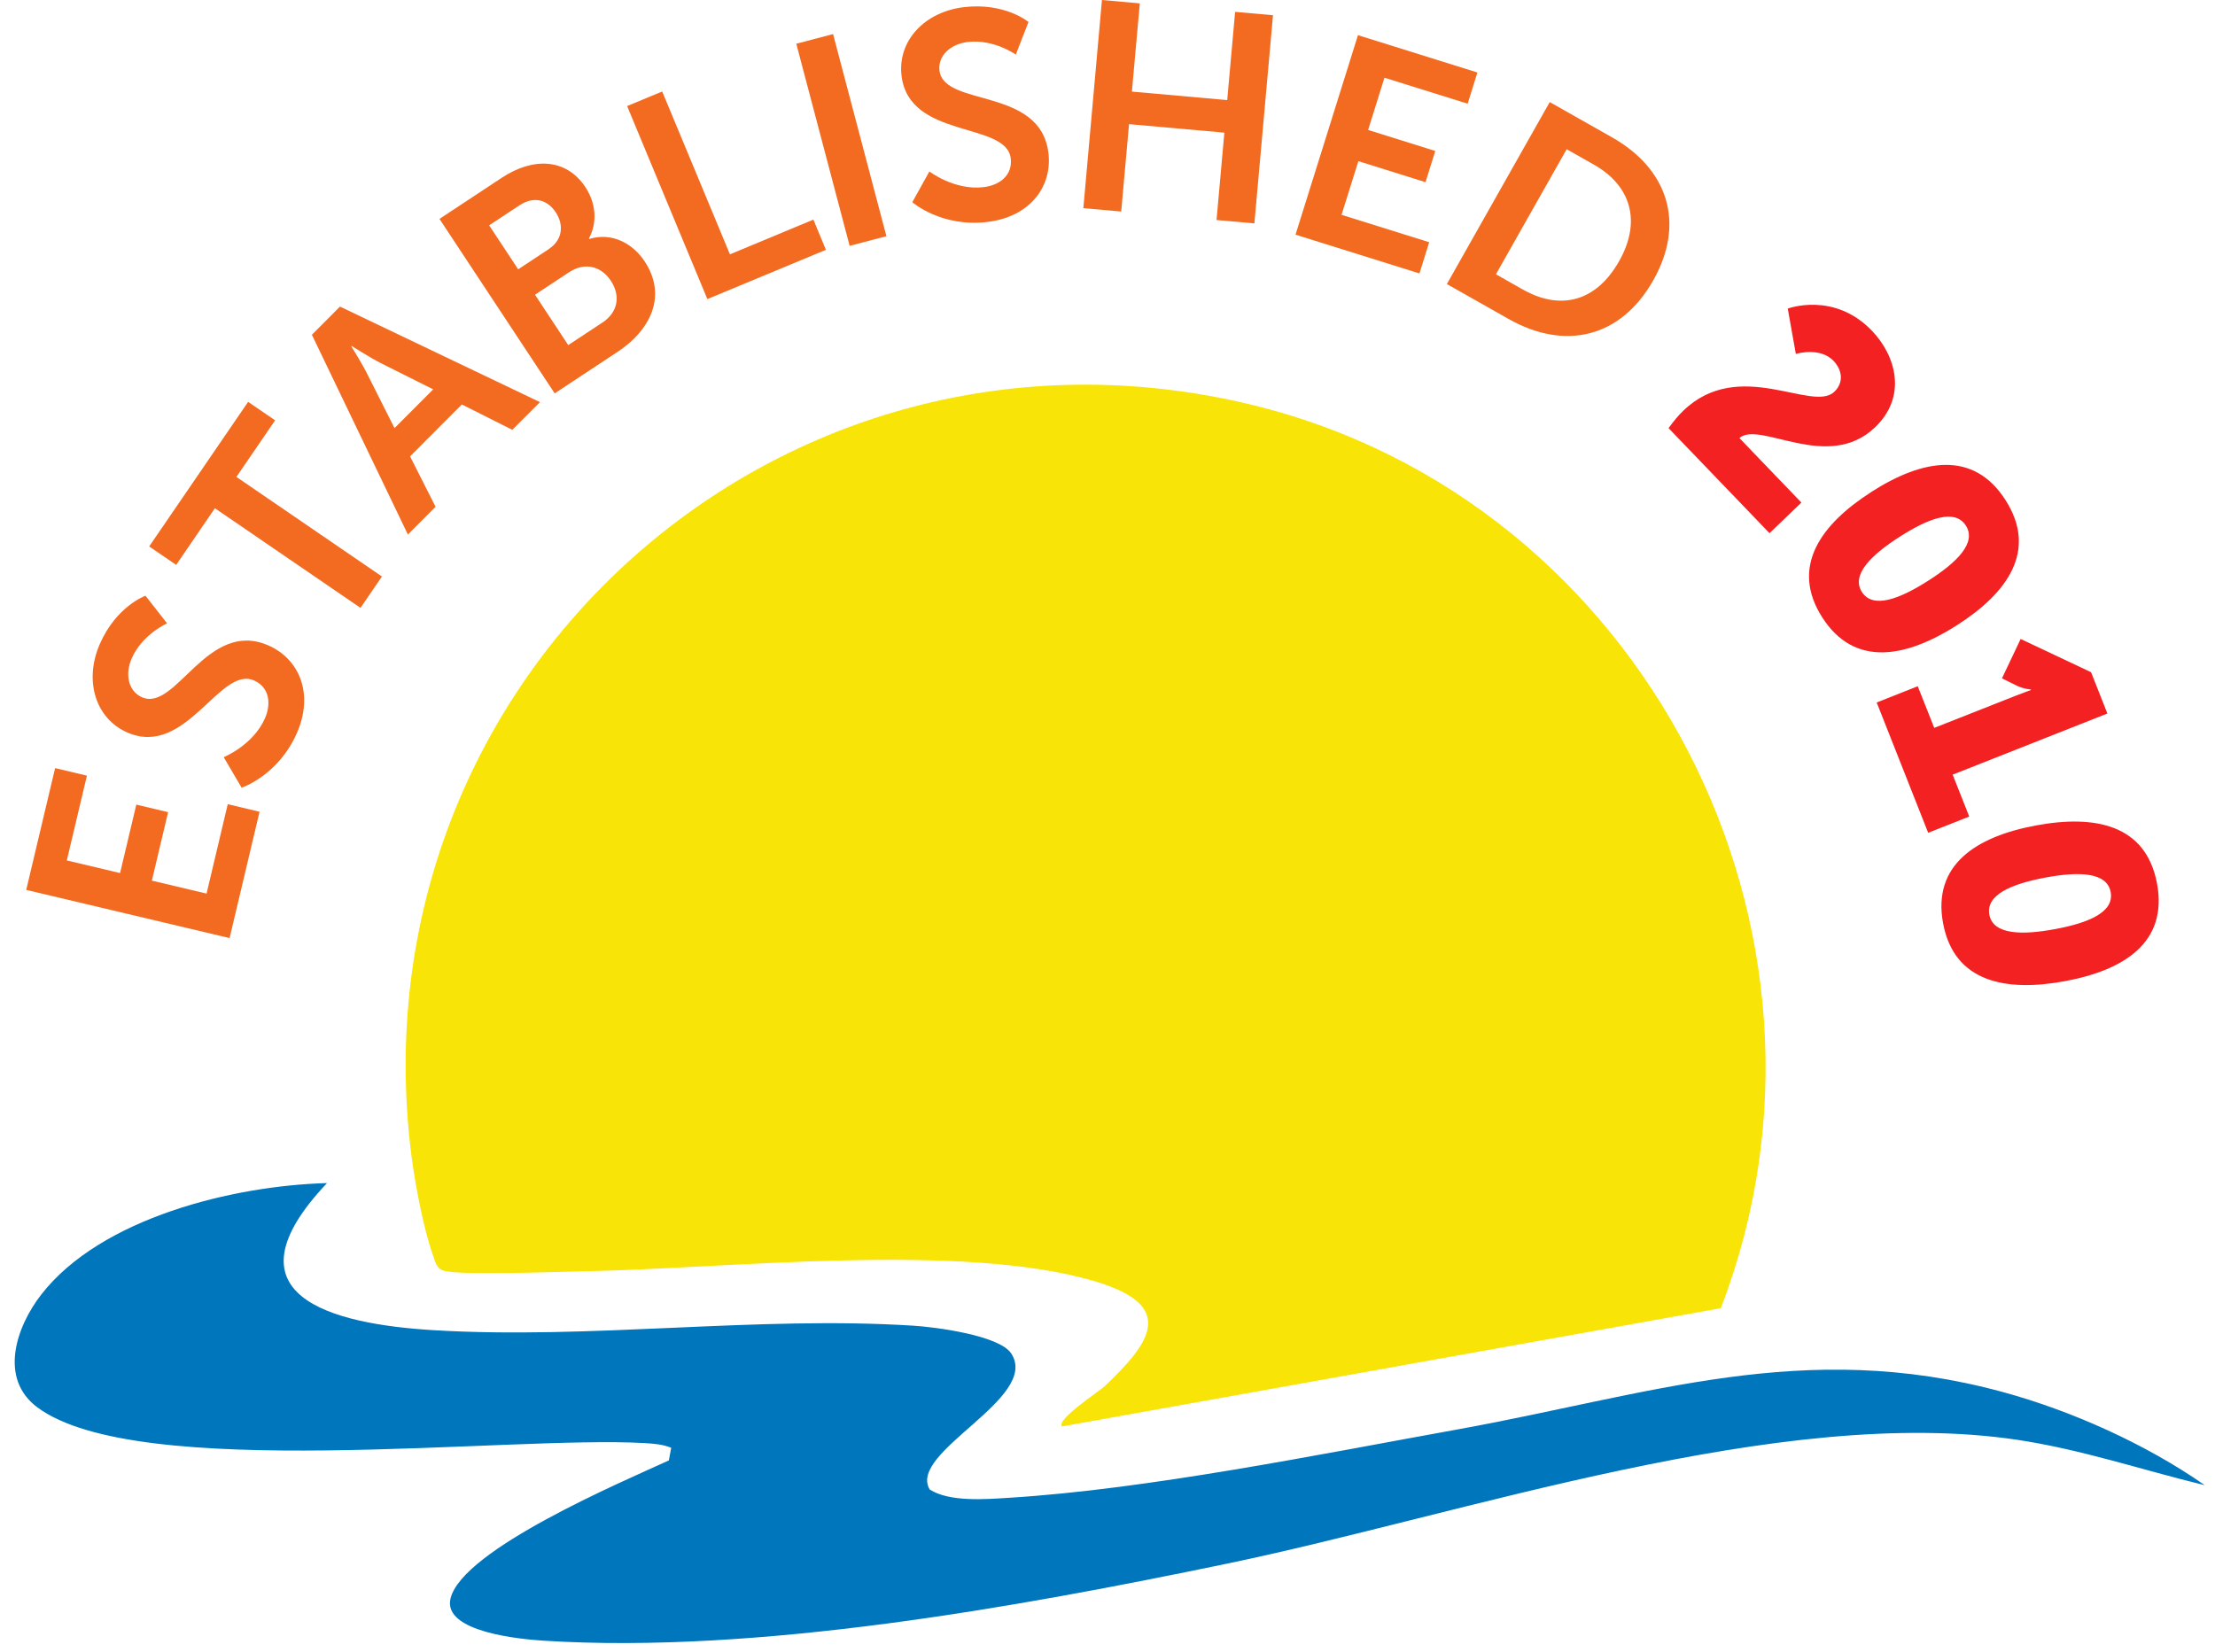 <svg xmlns="http://www.w3.org/2000/svg" width="130" height="97" viewBox="0 0 130 97" fill="none"><g clip-path="url(#clip0_276_51)"><path d="M101 76.796L62.338 83.738C61.928 83.373 64.52 81.669 64.806 81.403C67.527 78.83 69.092 76.672 64.313 75.235C56.442 72.865 42.597 74.495 34.114 74.633C32.672 74.658 26.905 74.89 26.006 74.584C25.596 74.445 25.537 74.035 25.414 73.695C24.856 72.139 24.357 69.483 24.145 67.819C20.585 39.743 45.851 17.094 73.428 23.755C96.467 29.32 109.537 54.655 100.995 76.796H101Z" fill="#F8E406"></path><path d="M19.188 69.458C12.961 76.045 19.41 77.729 25.464 78.089C34.702 78.642 44.4 77.24 53.593 77.823C54.872 77.901 58.65 78.385 59.351 79.457C61.069 82.084 53.243 85.239 54.566 87.441C55.727 88.187 57.85 88.014 59.252 87.925C67.409 87.416 77.408 85.382 85.56 83.911C96.813 81.876 105.873 78.548 117.507 81.708C121.585 82.814 125.955 84.78 129.401 87.189C125.718 86.296 122.158 85.086 118.39 84.523C104.466 82.444 85.96 88.898 72.001 91.796C59.682 94.354 44.424 97.114 31.878 96.314C30.574 96.23 25.967 95.815 26.441 93.84C27.137 90.957 36.539 86.982 39.255 85.733L39.393 84.992C38.874 84.78 38.366 84.75 37.813 84.715C29.789 84.261 8.098 87.016 2.192 82.617C-0.084 80.923 0.948 77.887 2.429 75.986C5.94 71.483 13.717 69.601 19.188 69.453V69.458Z" fill="#0076BD"></path><path d="M1.541 52.236L3.235 45.091L5.101 45.535L3.921 50.512L7.047 51.253L8 47.234L9.866 47.678L8.913 51.697L12.123 52.458L13.367 47.209L15.233 47.654L13.475 55.07L1.536 52.24L1.541 52.236Z" fill="#F36A21"></path><path d="M13.13 44.449C13.13 44.449 14.853 43.752 15.549 42.172C15.925 41.318 15.821 40.346 14.907 39.946C12.898 39.062 10.913 44.513 7.466 42.997C5.6 42.177 4.918 39.95 5.862 37.798C6.834 35.581 8.538 34.973 8.538 34.973L9.807 36.593C9.807 36.593 8.35 37.235 7.733 38.647C7.313 39.595 7.54 40.583 8.335 40.933C10.33 41.812 12.162 36.312 15.757 37.892C17.544 38.677 18.448 40.701 17.421 43.041C16.32 45.54 14.181 46.241 14.181 46.241L13.135 44.459L13.13 44.449Z" fill="#F36A21"></path><path d="M12.611 29.838L10.34 33.161L8.755 32.08L14.562 23.592L16.147 24.674L13.875 27.997L22.417 33.843L21.158 35.685L12.616 29.838H12.611Z" fill="#F36A21"></path><path d="M27.104 23.745L24.067 26.792L25.563 29.749L23.939 31.379L18.305 19.652L19.954 17.998L31.691 23.607L30.066 25.232L27.108 23.745H27.104ZM20.62 20.333C20.62 20.333 21.282 21.385 21.598 22.042L23.154 25.133L25.425 22.857L22.329 21.306C21.682 20.975 20.64 20.309 20.64 20.309L20.616 20.333H20.62Z" fill="#F36A21"></path><path d="M25.79 12.853L29.454 10.433C31.3 9.214 33.241 9.298 34.357 10.986C34.984 11.939 35.068 13.065 34.564 13.998L34.584 14.028C35.927 13.618 37.147 14.304 37.833 15.341C39.186 17.39 38.149 19.395 36.263 20.644L32.555 23.093L25.795 12.853H25.79ZM32.214 14.615C33.024 14.082 33.103 13.198 32.619 12.467C32.135 11.732 31.35 11.485 30.481 12.058L28.708 13.228L30.412 15.81L32.214 14.62V14.615ZM35.344 18.946C36.297 18.319 36.421 17.346 35.848 16.477C35.285 15.628 34.327 15.366 33.389 15.988L31.399 17.302L33.35 20.259L35.34 18.946H35.344Z" fill="#F36A21"></path><path d="M36.806 6.226L38.865 5.372L42.84 14.931L47.738 12.892L48.473 14.665L41.516 17.558L36.806 6.226Z" fill="#F36A21"></path><path d="M46.735 2.568L48.893 2L52.024 13.865L49.866 14.433L46.735 2.568Z" fill="#F36A21"></path><path d="M54.542 10.063C54.542 10.063 56.018 11.194 57.731 10.986C58.66 10.878 59.44 10.295 59.321 9.298C59.06 7.12 53.357 8.187 52.912 4.444C52.67 2.419 54.24 0.701 56.571 0.42C58.971 0.133 60.363 1.289 60.363 1.289L59.618 3.204C59.618 3.204 58.324 2.281 56.798 2.464C55.771 2.587 55.035 3.283 55.139 4.143C55.396 6.305 61.064 5.086 61.533 8.982C61.766 10.922 60.487 12.724 57.949 13.03C55.238 13.356 53.544 11.87 53.544 11.87L54.547 10.063H54.542Z" fill="#F36A21"></path><path d="M64.674 0L66.896 0.198L66.432 5.377L72.026 5.876L72.49 0.696L74.713 0.894L73.621 13.114L71.399 12.917L71.859 7.787L66.264 7.288L65.805 12.418L63.583 12.221L64.674 0Z" fill="#F36A21"></path><path d="M79.699 2.064L86.71 4.256L86.138 6.088L81.254 4.562L80.296 7.629L84.237 8.863L83.664 10.695L79.724 9.461L78.736 12.611L83.881 14.22L83.308 16.052L76.035 13.776L79.699 2.069V2.064Z" fill="#F36A21"></path><path d="M90.957 5.994L94.596 8.053C97.889 9.915 98.936 13.09 97.03 16.457C95.124 19.83 91.85 20.595 88.557 18.734L84.918 16.675L90.957 5.989V5.994ZM89.396 17.005C91.564 18.23 93.672 17.736 95.03 15.327C96.373 12.952 95.682 10.873 93.544 9.663L91.949 8.76L87.797 16.102L89.391 17.005H89.396Z" fill="#F36A21"></path><path d="M98.798 24.106C102.086 20.945 106.372 24.234 107.656 23C108.278 22.402 108.061 21.652 107.616 21.188C106.802 20.338 105.399 20.778 105.399 20.778L104.925 18.116C104.925 18.116 107.636 17.094 109.863 19.415C111.265 20.872 111.952 23.256 110.056 25.078C107.276 27.75 103.291 24.674 102.086 25.715L105.725 29.503L103.854 31.3L97.929 25.133C98.22 24.738 98.492 24.397 98.793 24.111L98.798 24.106Z" fill="#F32121"></path><path d="M109.848 28.866C112.835 26.96 115.823 26.407 117.709 29.364C119.595 32.322 117.832 34.801 114.85 36.707C111.863 38.612 108.831 39.195 106.945 36.237C105.059 33.28 106.861 30.776 109.848 28.87V28.866ZM113.176 34.085C114.865 33.008 116.02 31.858 115.378 30.855C114.736 29.848 113.211 30.416 111.522 31.492C109.818 32.579 108.633 33.744 109.275 34.751C109.917 35.758 111.473 35.176 113.176 34.085Z" fill="#F32121"></path><path d="M112.554 40.286L113.522 42.73L118.311 40.839C118.746 40.666 119.2 40.508 119.2 40.508L119.185 40.474C119.185 40.474 118.805 40.454 118.395 40.266L117.497 39.822L118.593 37.511L122.726 39.462L123.684 41.886L114.603 45.476L115.576 47.935L113.166 48.888L110.145 41.239L112.554 40.286Z" fill="#F32121"></path><path d="M119.492 48.458C122.973 47.811 125.95 48.414 126.597 51.865C127.239 55.317 124.681 56.951 121.195 57.598C117.709 58.245 114.683 57.652 114.041 54.201C113.399 50.749 116.011 49.105 119.492 48.458ZM120.623 54.541C122.593 54.176 124.094 53.544 123.877 52.369C123.659 51.199 122.03 51.149 120.06 51.515C118.07 51.885 116.539 52.522 116.756 53.697C116.974 54.867 118.638 54.912 120.623 54.541Z" fill="#F32121"></path></g><defs><clipPath id="clip0_276_51"><rect width="128.537" height="96.457" fill="white" transform="translate(0.864)"></rect></clipPath></defs></svg>